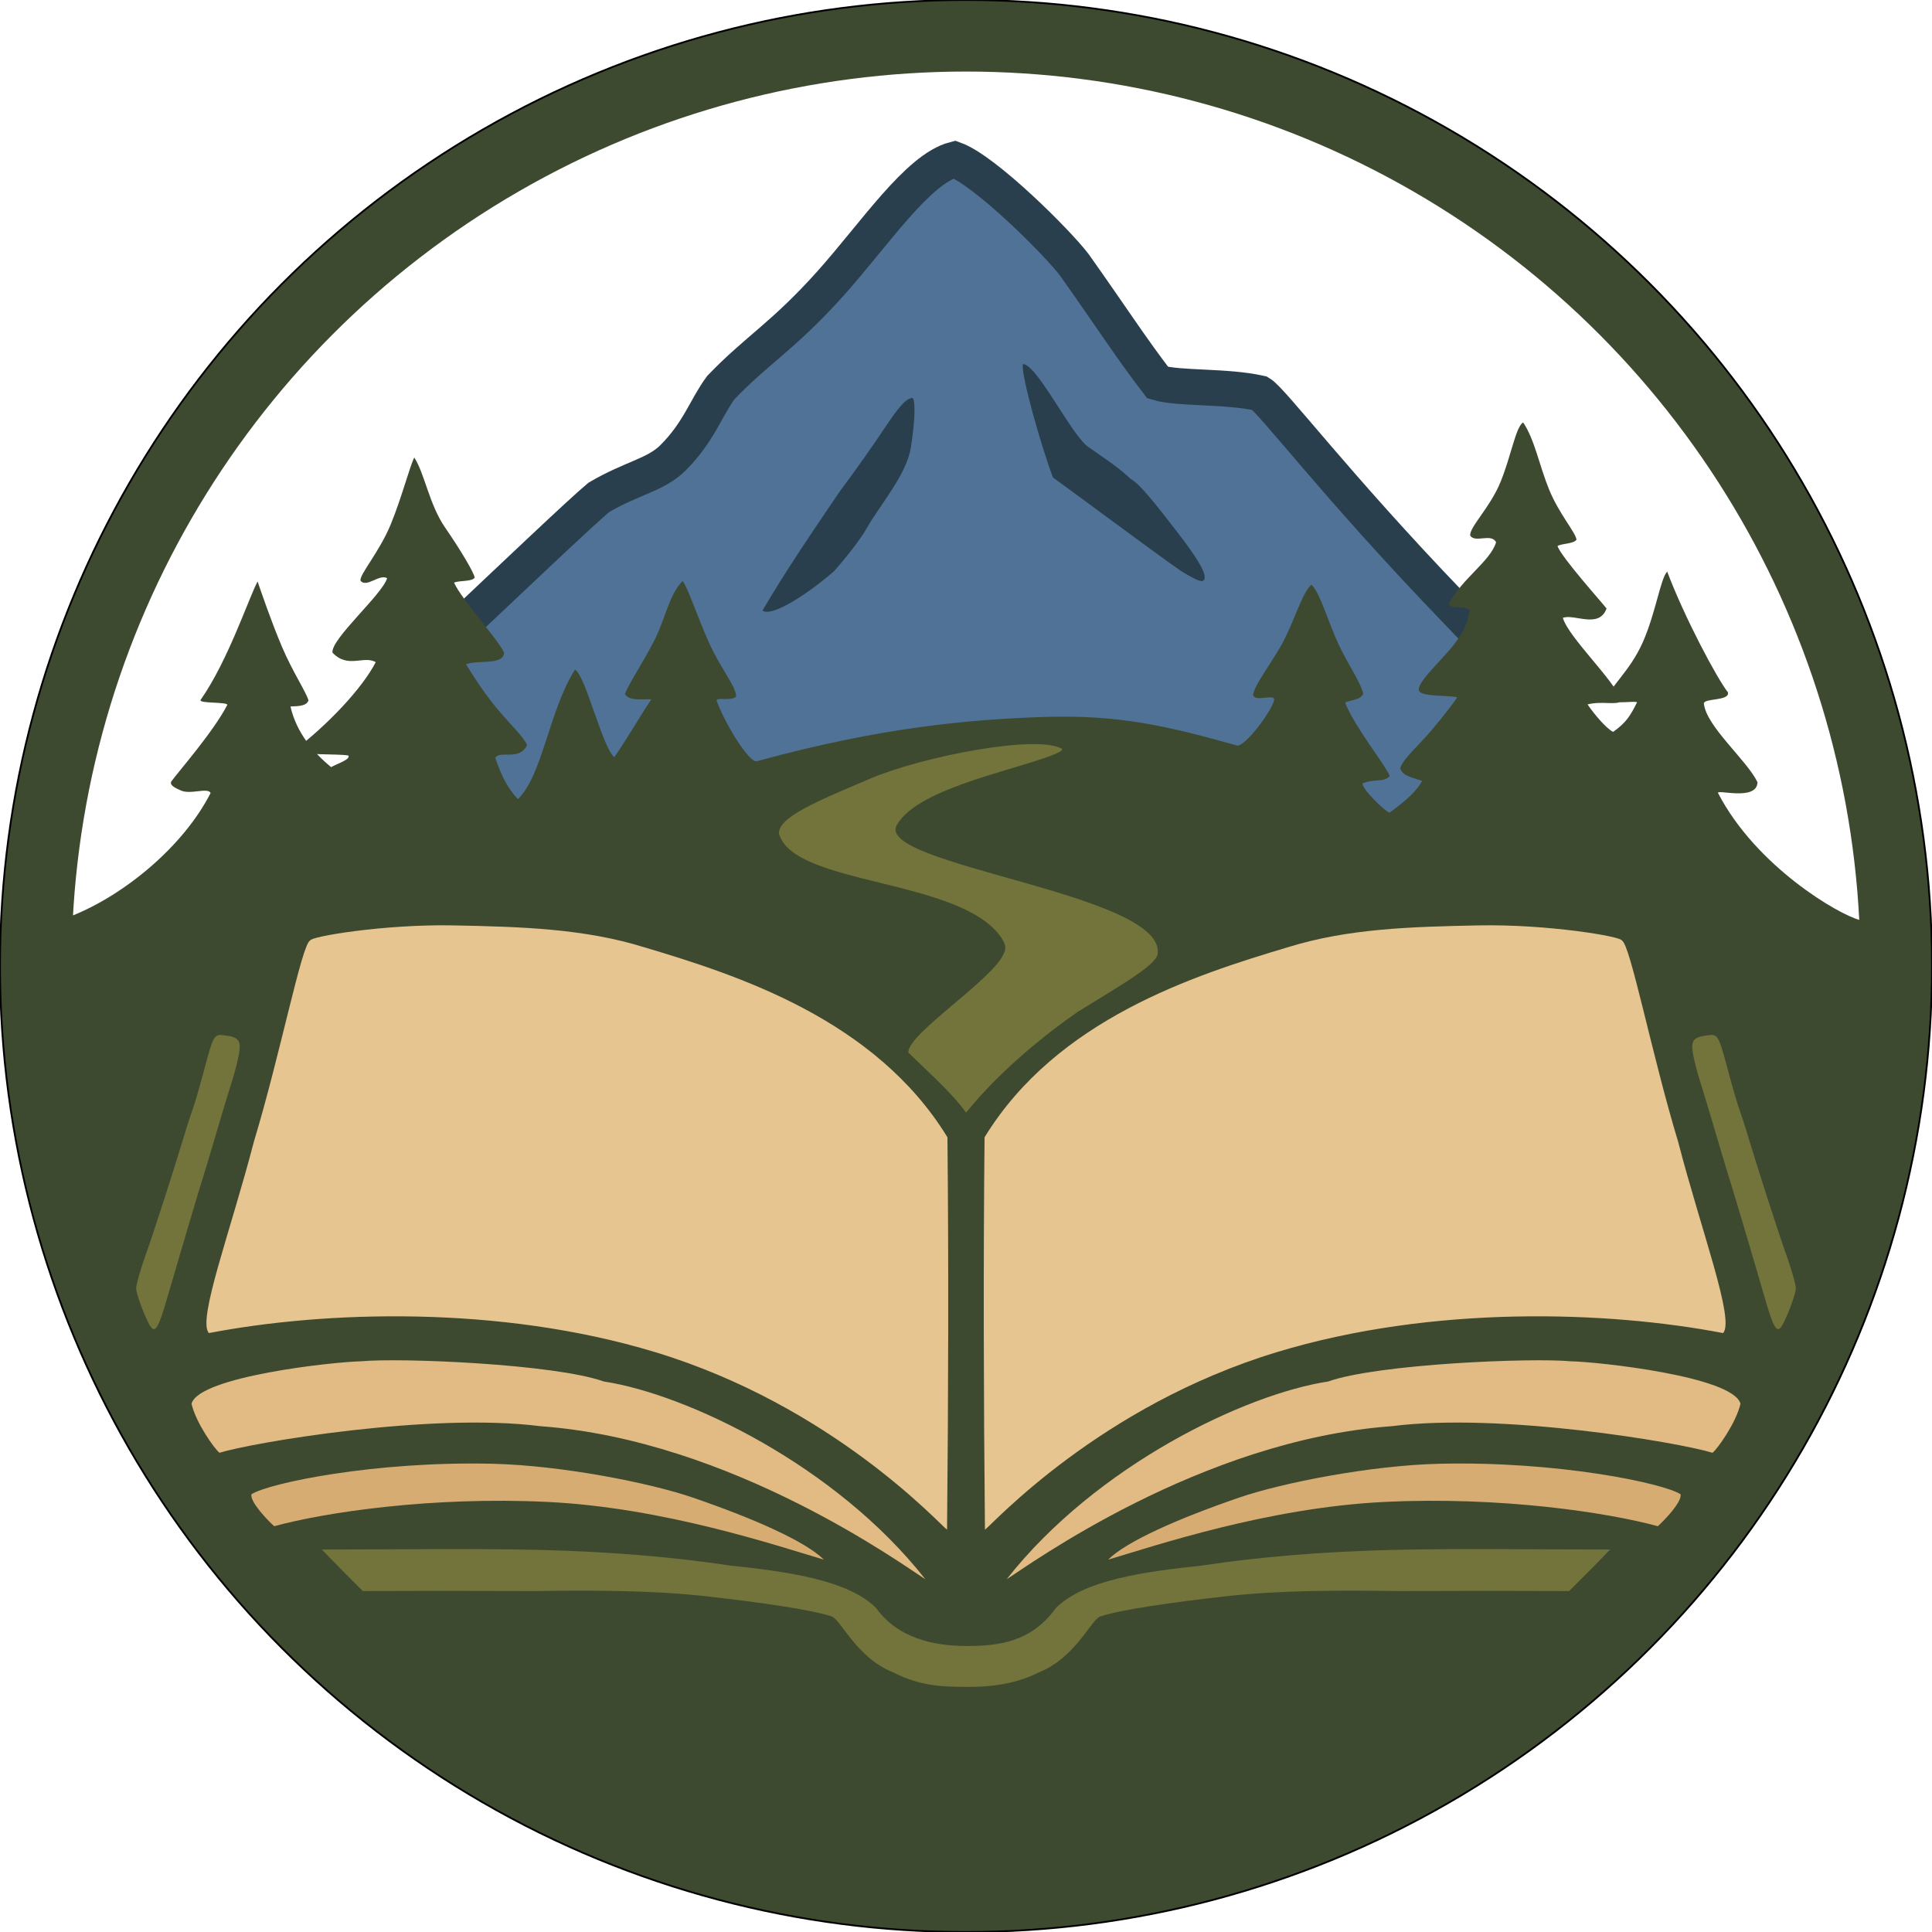 <svg xmlns="http://www.w3.org/2000/svg" version="1.1" xmlns:xlink="http://www.w3.org/1999/xlink" width="1080" height="1080"><svg version="1.1" id="SvgjsSvg1073" width="1080" height="1080" viewBox="0 0 1080 1080" sodipodi:docname="ranger_codex_logo.svg" inkscape:version="1.4.2 (f4327f4, 2025-05-13)" xmlns:inkscape="http://www.inkscape.org/namespaces/inkscape" xmlns:sodipodi="http://sodipodi.sourceforge.net/DTD/sodipodi-0.dtd" xmlns:xlink="http://www.w3.org/1999/xlink" xmlns="http://www.w3.org/2000/svg" xmlns:svg="http://www.w3.org/2000/svg">
  <defs id="SvgjsDefs1072">
    <inkscape:path-effect effect="mirror_symmetry" start_point="540,0" end_point="540,1080" center_point="540,540" id="SvgjsInkscape:path-effect1071" is_visible="true" lpeversion="1.2" lpesatellites="" mode="vertical" discard_orig_path="false" fuse_paths="false" oposite_fuse="false" split_items="false" split_open="false" link_styles="false"></inkscape:path-effect>
    <inkscape:path-effect effect="mirror_symmetry" start_point="540,0" end_point="540,1080" center_point="540,540" id="SvgjsInkscape:path-effect1070" is_visible="true" lpeversion="1.2" lpesatellites="" mode="vertical" discard_orig_path="false" fuse_paths="true" oposite_fuse="false" split_items="true" split_open="false" link_styles="true"></inkscape:path-effect>
    <inkscape:path-effect effect="mirror_symmetry" start_point="540,0" end_point="540,1080" center_point="540,540" id="SvgjsInkscape:path-effect1069" is_visible="true" lpeversion="1.2" lpesatellites="#path71" mode="vertical" discard_orig_path="false" fuse_paths="true" oposite_fuse="false" split_items="true" split_open="false" link_styles="true"></inkscape:path-effect>
    <inkscape:path-effect effect="mirror_symmetry" start_point="540,0" end_point="540,1080" center_point="540,540" id="SvgjsInkscape:path-effect1068" is_visible="true" lpeversion="1.2" lpesatellites="" mode="vertical" discard_orig_path="false" fuse_paths="true" oposite_fuse="false" split_items="false" split_open="false" link_styles="false"></inkscape:path-effect>
    <inkscape:path-effect effect="mirror_symmetry" start_point="540,0" end_point="540,1080" center_point="540,540" id="SvgjsInkscape:path-effect1067" is_visible="true" lpeversion="1.2" lpesatellites="" mode="free" discard_orig_path="false" fuse_paths="false" oposite_fuse="false" split_items="false" split_open="false" link_styles="false"></inkscape:path-effect>
    <inkscape:path-effect effect="mirror_symmetry" start_point="540,0" end_point="540,1080" center_point="540,540" id="SvgjsInkscape:path-effect1066" is_visible="true" lpeversion="1.2" lpesatellites="" mode="free" discard_orig_path="false" fuse_paths="false" oposite_fuse="false" split_items="false" split_open="false" link_styles="false"></inkscape:path-effect>
    <inkscape:path-effect effect="mirror_symmetry" start_point="540,0" end_point="540,1080" center_point="540,540" id="SvgjsInkscape:path-effect1065" is_visible="false" lpeversion="1.2" lpesatellites="" mode="free" discard_orig_path="false" fuse_paths="false" oposite_fuse="false" split_items="false" split_open="false" link_styles="false"></inkscape:path-effect>
    <inkscape:path-effect effect="mirror_symmetry" start_point="540,0" end_point="540,1080" center_point="540,540" id="SvgjsInkscape:path-effect1064" is_visible="true" lpeversion="1.2" lpesatellites="" mode="free" discard_orig_path="false" fuse_paths="false" oposite_fuse="false" split_items="false" split_open="false" link_styles="false"></inkscape:path-effect>
    <inkscape:path-effect effect="mirror_symmetry" start_point="540,0" end_point="540,1080" center_point="540,540" id="SvgjsInkscape:path-effect1063" is_visible="true" lpeversion="1.2" lpesatellites="" mode="free" discard_orig_path="false" fuse_paths="false" oposite_fuse="false" split_items="false" split_open="false" link_styles="false"></inkscape:path-effect>
    <inkscape:path-effect effect="mirror_symmetry" start_point="540,0" end_point="540,1080" center_point="540,540" id="SvgjsInkscape:path-effect1062" is_visible="true" lpeversion="1.2" lpesatellites="" mode="free" discard_orig_path="false" fuse_paths="false" oposite_fuse="false" split_items="false" split_open="false" link_styles="false"></inkscape:path-effect>
    <inkscape:path-effect effect="mirror_symmetry" start_point="540,0" end_point="540,1080" center_point="540,540" id="SvgjsInkscape:path-effect1061" is_visible="true" lpeversion="1.2" lpesatellites="" mode="free" discard_orig_path="false" fuse_paths="false" oposite_fuse="false" split_items="false" split_open="false" link_styles="false"></inkscape:path-effect>
    <linearGradient id="SvgjsLinearGradient1060" inkscape:collect="always">
      <stop style="stop-color: rgb(120, 169, 235); stop-opacity: 1; --darkreader-inline-stopcolor: #74b2ea;" offset="0" id="SvgjsStop1059" data-darkreader-inline-stopcolor=""></stop>
      <stop style="stop-color: rgb(189, 255, 235); stop-opacity: 0; --darkreader-inline-stopcolor: #9effe2;" offset="1" id="SvgjsStop1058" data-darkreader-inline-stopcolor=""></stop>
    </linearGradient>
    <linearGradient id="SvgjsLinearGradient1057" inkscape:swatch="solid">
      <stop style="stop-color: rgb(41, 63, 77); stop-opacity: 1; --darkreader-inline-stopcolor: #a8c1d1;" offset="0" id="SvgjsStop1056" data-darkreader-inline-stopcolor=""></stop>
    </linearGradient>
    <linearGradient inkscape:collect="always" xlink:href="#linearGradient55" id="SvgjsLinearGradient1055" x1="544.043" y1="11.805" x2="544.043" y2="1049.789" gradientUnits="userSpaceOnUse"></linearGradient>
  </defs>
  <sodipodi:namedview id="SvgjsSodipodi:namedview1054" pagecolor="#ffffff" bordercolor="#000000" borderopacity="0.25" inkscape:showpageshadow="2" inkscape:pageopacity="0.0" inkscape:pagecheckerboard="0" inkscape:deskcolor="#d1d1d1" showgrid="false" inkscape:zoom="5.6568543" inkscape:cx="944.42949" inkscape:cy="571.69583" inkscape:window-width="2558" inkscape:window-height="1360" inkscape:window-x="3833" inkscape:window-y="0" inkscape:window-maximized="0" inkscape:current-layer="svg1"></sodipodi:namedview>
  <g id="SvgjsG1053" inkscape:label="Image">
    <path id="SvgjsPath1052" style="display:inline;fill:url(#linearGradient56);stroke-width:21.177;stroke-opacity:0.11" d="M 10.592,540.001 C 10.592,399.593 66.374,264.936 165.665,165.653 264.956,66.37 399.624,10.593 540.043,10.593 c 140.419,0 275.087,55.777 374.378,155.06 99.291,99.283 155.073,233.94 155.073,374.348 l -29.809,-25.695 c -11.724,-2.947 -57.916,-29.823 -79.267,-70.952 -1.256,-2.419 21.814,4.759 22.026,-6.134 -6.108,-12.493 -28.621,-31.11 -29.95,-43.879 -0.332,-3.192 14.61,-1.296 13.42,-6.347 -5.915,-7.389 -24.295,-41.823 -33.945,-67.482 -3.781,3.949 -6.384,23.114 -13.686,39.593 -7.303,16.479 -18.621,24.801 -20.341,32.368 6.798,2.195 14.122,0.28 17.211,1.053 -3.865,7.715 -6.048,11.357 -13.434,16.613 -3.854,-2.047 -10.29,-9.538 -14.268,-15.379 8.353,-2.072 15.348,0.641 19.248,-1.845 -4.644,-12.11 -29.896,-35.628 -33.05,-46.546 6.318,-2.417 20.179,6.332 24.427,-5.215 -2.407,-3.196 -25.309,-28.686 -27.436,-34.921 2.437,-1.548 8.84,-1.084 10.624,-3.532 -0.295,-3.826 -9.788,-14.466 -15.347,-28.141 -5.49,-13.503 -8.04,-27.905 -14.486,-37.456 -4.202,2.714 -6.498,18.26 -12.664,33.395 -5.801,14.241 -17.483,25.243 -16.903,29.904 2.732,4.287 11.891,-1.563 14.449,3.735 -3.357,10.883 -19.106,20.117 -26.638,34.888 2.921,2.547 9.52,0.325 11.885,3.237 -1.214,6.343 -2.362,10.593 -8.606,18.794 -6.244,8.201 -20.002,20.474 -19.838,25.334 -0.528,4.35 16.053,3.059 21.477,4.387 -1.268,2.199 -7.176,9.901 -14.318,18.397 -7.142,8.496 -16.458,16.417 -17.532,21.363 1.325,3.971 4.995,4.605 12.22,6.961 -2.682,5.155 -7.807,10.199 -18.225,17.802 -2.63,-0.816 -15.835,-13.604 -14.991,-16.442 6.607,-2.653 12.312,-0.473 15.142,-4.08 -2.861,-6.796 -18.706,-26.04 -24.905,-40.743 0.518,-1.719 8.594,-1.138 10.095,-5.32 -1.47,-6.275 -8.342,-15.921 -13.791,-27.487 -5.449,-11.566 -10.623,-29.585 -15.224,-33.385 -5.452,4.915 -9.931,21.635 -16.656,33.543 -6.725,11.907 -15.031,22.326 -15.926,27.994 1.036,4.037 9.758,-0.039 11.667,2.055 1.688,2.353 -13.809,25.046 -20.25,26.416 -37.386,-10.442 -65.407,-17.627 -109.545,-16.033 -40.243,1.454 -88.991,5.466 -159.293,24.71 -4.088,1.119 -17.431,-20.184 -22.411,-33.68 -0.89,-2.412 7.779,0.253 10.832,-2.362 0.348,-5.277 -8.743,-15.93 -15.213,-30.375 -6.471,-14.445 -12.117,-31.657 -14.713,-34.324 -7.575,7.606 -9.649,21.501 -16.092,33.842 -6.443,12.341 -13.835,23.471 -16.146,29.309 2.432,4.004 8.981,2.793 14.768,2.981 -6.269,9.402 -13.556,22.094 -20.674,32.34 -6.668,-5.32 -16.165,-46.024 -22.003,-48.903 -14.622,23.162 -17.988,58.776 -31.857,72.357 -5.672,-5.848 -9.432,-13.303 -12.694,-23.152 2.962,-4.331 13.614,2.061 17.772,-7.133 -1.896,-4.53 -9.851,-11.964 -16.922,-20.488 -7.07,-8.524 -13.255,-18.137 -17.172,-24.607 6.378,-2.665 20.803,0.807 21.278,-6.408 -3.328,-7.555 -23.896,-29.923 -27.988,-39.231 2.966,-1.326 9.837,-0.415 11.546,-2.781 -0.5,-2.95 -7.614,-15.031 -16.651,-28.16 -8.747,-12.707 -11.393,-30.207 -17.14,-38.998 -2.348,4.401 -6.932,22.084 -13.027,37.072 -6.355,15.625 -17.812,28.489 -17.016,31.779 3.308,4.201 10.671,-3.993 14.87,-1.39 -2.715,9.174 -31.759,34.24 -30.527,41.649 8.762,9.086 17.293,1.362 24.18,5.259 -7.768,14.948 -26.629,34.684 -45.034,48.964 2.69,3.514 23.812,2.076 29.738,3.261 1.211,2.212 -6.06,4.466 -9.669,6.471 -9.903,-8.136 -19.316,-19.159 -22.729,-33.912 5.163,-0.116 9.072,-0.44 10.065,-3.345 -1.064,-4.395 -8.854,-15.947 -14.86,-30.123 -6.005,-14.173 -11.522,-30.482 -13.583,-36.391 -4.859,9.061 -16.47,44.236 -31.799,66.138 -1.588,2.269 15.85,0.968 14.801,2.992 -7.69,14.835 -26.974,36.844 -31.126,42.524 -1.765,2.415 3.97,4.523 4.531,4.841 5.577,3.159 15.441,-1.649 17.351,1.705 -15.176,29.874 -48.334,57.166 -77.754,68.771 z" sodipodi:nodetypes="csssccscsccscccccccccscsccccsccscccccccscscccssscscscccccccsccccscscccccccccscssssccc" inkscape:label="sky"></path>
    <g id="SvgjsG1051" inkscape:label="mountain" style="display:inline">
      <path style="display: inline; fill: rgb(79, 114, 150); fill-opacity: 1; stroke: rgb(41, 63, 77); stroke-width: 20; stroke-dasharray: none; stroke-opacity: 1; --darkreader-inline-fill: #84a4be; --darkreader-inline-stroke: #a8c1d1;" d="m 121.99,476.42 c 65.399,-21.448 115.658,-69.28 125.123,-116.475 41.951,-39.672 77.645,-73.577 87.584,-81.875 18.651,-10.968 31.884,-12.529 41.535,-22.172 14.486,-14.475 18.351,-27.939 26.786,-39.327 20.316,-21.126 34.861,-28.688 61.239,-58.133 24.634,-27.499 48.749,-63.984 69.33,-69.305 17.039,6.168 57.303,46.175 67.006,58.967 21.051,29.703 31.537,46.193 46.595,65.82 11.918,3.547 38.077,1.663 57.134,5.938 6.866,4.08 42.395,51.336 106.659,118.194 57.35,59.485 116.093,123.855 125.125,142.85 -70.087,0.556 -791.76,1.636 -817.95,1.317" id="SvgjsPath1050" sodipodi:nodetypes="cccscsccccccc" inkscape:label="mountain" data-darkreader-inline-fill="" data-darkreader-inline-stroke=""></path>
      <path style="fill: rgb(41, 63, 77); fill-opacity: 1; stroke: none; stroke-width: 20; stroke-dasharray: none; stroke-opacity: 1; --darkreader-inline-fill: #a8c1d1; --darkreader-inline-stroke: none;" d="m 426.21,341.319 c 13.137,-22.405 28.212,-44.471 43.203,-66.581 8.872,-11.842 18.456,-25.481 25.285,-35.714 6.663,-9.985 11.608,-16.581 15.485,-16.576 2.081,2.824 0.66,17.218 -1.021,27.736 -2.358,14.757 -16.099,30.65 -23.992,43.929 -3.014,5.834 -11.248,16.484 -18.856,25.092 -13.152,11.624 -34.679,26.116 -40.104,22.114 z" id="SvgjsPath1049" sodipodi:nodetypes="ccscsccc" data-darkreader-inline-fill="" data-darkreader-inline-stroke=""></path>
      <path style="fill: rgb(41, 63, 77); fill-opacity: 1; stroke: none; stroke-width: 20; stroke-dasharray: none; stroke-opacity: 1; --darkreader-inline-fill: #a8c1d1; --darkreader-inline-stroke: none;" d="m 571.79,203.549 c -1.259,5.482 10.323,46.321 16.839,63.388 10.763,7.687 55.41,41.011 71.475,52.196 9.059,5.562 10.898,5.69 11.919,5.692 4.965,-1.484 -3.754,-14.237 -13.977,-27.457 -10.223,-13.22 -20.71,-26.907 -25.904,-29.576 -8.976,-8.261 -14.897,-11.567 -23.365,-17.662 -9.169,-5.458 -29.201,-46.968 -36.986,-46.581 z" id="SvgjsPath1048" sodipodi:nodetypes="ccccsccc" data-darkreader-inline-fill="" data-darkreader-inline-stroke=""></path>
    </g>
    <path id="SvgjsPath1047" style="display: inline; fill: rgb(61, 74, 48); fill-opacity: 1; stroke: none; --darkreader-inline-fill: #c1bcb4; --darkreader-inline-stroke: none;" inkscape:label="trees" d="m 1069.494,540.001 c 0,140.408 -55.781,275.064 -155.073,374.348 -99.291,99.283 -233.959,155.06 -374.378,155.06 -140.419,0 -275.087,-55.777 -374.378,-155.06 C 66.374,815.065 10.592,680.408 10.592,540.001 L 39.991,512.024 c 29.42,-11.605 62.577,-38.898 77.754,-68.771 -1.91,-3.354 -11.774,1.454 -17.351,-1.705 -0.561,-0.318 -6.296,-2.426 -4.531,-4.841 4.151,-5.68 23.436,-27.69 31.126,-42.524 1.049,-2.024 -16.389,-0.723 -14.801,-2.992 15.329,-21.903 26.94,-57.077 31.799,-66.138 2.061,5.91 7.579,22.219 13.583,36.391 6.006,14.176 13.796,25.728 14.86,30.123 -0.993,2.905 -4.902,3.23 -10.065,3.345 3.413,14.753 12.826,25.776 22.729,33.912 3.608,-2.005 10.879,-4.259 9.669,-6.471 -5.926,-1.185 -27.048,0.253 -29.738,-3.261 18.405,-14.279 37.267,-34.016 45.034,-48.964 -6.887,-3.897 -15.417,3.827 -24.18,-5.259 -1.232,-7.41 27.812,-32.476 30.527,-41.649 -4.199,-2.603 -11.562,5.592 -14.87,1.39 -0.797,-3.291 10.661,-16.154 17.016,-31.779 6.095,-14.988 10.68,-32.671 13.027,-37.072 5.747,8.792 8.393,26.291 17.14,38.998 9.037,13.13 16.151,25.21 16.651,28.16 -1.709,2.366 -8.58,1.455 -11.546,2.781 4.092,9.308 24.66,31.676 27.988,39.231 -0.475,7.214 -14.9,3.743 -21.278,6.408 3.916,6.47 10.101,16.084 17.172,24.607 7.07,8.524 15.026,15.958 16.922,20.488 -4.158,9.194 -14.81,2.802 -17.772,7.133 3.262,9.849 7.023,17.304 12.694,23.152 13.869,-13.581 17.235,-49.195 31.857,-72.357 5.838,2.879 15.335,43.583 22.003,48.903 7.117,-10.246 14.404,-22.939 20.674,-32.34 -5.788,-0.188 -12.337,1.023 -14.768,-2.981 2.311,-5.838 9.703,-16.968 16.146,-29.309 6.443,-12.341 8.517,-26.235 16.092,-33.842 2.596,2.667 8.242,19.879 14.713,34.324 6.471,14.445 15.561,25.098 15.213,30.375 -3.053,2.615 -11.722,-0.051 -10.832,2.362 4.98,13.496 18.323,34.8 22.411,33.68 70.303,-19.245 119.05,-23.257 159.293,-24.71 44.138,-1.594 72.16,5.59 109.545,16.033 6.441,-1.37 21.939,-24.063 20.25,-26.416 -1.909,-2.094 -10.63,1.982 -11.667,-2.055 0.895,-5.669 9.201,-16.087 15.926,-27.994 6.725,-11.907 11.204,-28.628 16.656,-33.543 4.601,3.8 9.775,21.819 15.224,33.385 5.449,11.566 12.322,21.212 13.791,27.487 -1.501,4.181 -9.577,3.6 -10.095,5.32 6.199,14.702 22.044,33.946 24.905,40.743 -2.83,3.607 -8.535,1.427 -15.142,4.08 -0.843,2.838 12.361,15.626 14.991,16.442 10.418,-7.604 15.543,-12.648 18.225,-17.802 -7.225,-2.356 -10.895,-2.99 -12.22,-6.961 1.074,-4.946 10.39,-12.868 17.532,-21.363 7.142,-8.496 13.049,-16.198 14.318,-18.397 -5.423,-1.328 -22.005,-0.037 -21.477,-4.387 -0.164,-4.86 13.594,-17.133 19.838,-25.334 6.244,-8.201 7.392,-12.451 8.606,-18.794 -2.365,-2.912 -8.965,-0.69 -11.885,-3.237 7.531,-14.771 23.281,-24.005 26.638,-34.888 -2.558,-5.298 -11.718,0.551 -14.449,-3.735 -0.581,-4.661 11.101,-15.664 16.903,-29.904 6.166,-15.135 8.462,-30.681 12.664,-33.395 6.446,9.551 8.997,23.953 14.486,37.456 5.559,13.675 15.052,24.316 15.347,28.141 -1.784,2.448 -8.187,1.984 -10.624,3.532 2.127,6.234 25.029,31.725 27.436,34.921 -4.248,11.547 -18.109,2.798 -24.427,5.215 3.154,10.919 28.405,34.436 33.05,46.546 -3.9,2.486 -10.895,-0.227 -19.248,1.845 3.978,5.841 10.413,13.332 14.268,15.379 7.386,-5.257 9.568,-8.898 13.434,-16.613 -3.089,-0.772 -10.413,1.142 -17.211,-1.053 1.72,-7.567 13.038,-15.889 20.341,-32.368 7.303,-16.479 9.906,-35.644 13.686,-39.593 9.65,25.659 28.03,60.093 33.945,67.482 1.191,5.051 -13.752,3.155 -13.42,6.347 1.33,12.769 23.842,31.386 29.95,43.879 -0.212,10.894 -23.281,3.715 -22.026,6.134 21.351,41.128 67.543,68.005 79.267,70.952 z" sodipodi:nodetypes="cssscccsssscscccccccccscsccccscccccccscscssscccscscccccccsccsccccscscccccccccsccscscc" data-darkreader-inline-fill="" data-darkreader-inline-stroke=""></path>
    <path style="display: inline; fill: rgb(114, 116, 60); fill-opacity: 1; stroke: none; --darkreader-inline-fill: #c2c48c; --darkreader-inline-stroke: none;" d="m 435.443,465.97 c 7.984,29.217 101.195,24.829 124.162,58.001 1.894,3.047 3.493,5.41 1.36,9.4 -6.458,14.604 -54.232,44.987 -53.147,55.07 10.265,10.095 24.455,22.557 32.226,33.518 19.982,-24.683 46.437,-45.296 62.606,-56.44 28.076,-17.273 44.969,-26.975 44.576,-33.176 1.687,-33.112 -158.805,-48.881 -145.893,-71.2 6.372,-11.014 24.155,-18.684 43.007,-25.071 18.851,-6.387 50.439,-14.319 49.418,-17.373 -13.288,-8.371 -77.726,3.981 -107.321,16.567 -29.595,12.586 -51.393,21.519 -50.995,30.704 z" id="SvgjsPath1046" sodipodi:nodetypes="cccccccsscsc" inkscape:label="trail" data-darkreader-inline-fill="" data-darkreader-inline-stroke=""></path>
    <g id="SvgjsG1045" inkscape:label="journal" style="display:inline">
      <g id="SvgjsG1044" inkscape:label="journal-cover" style="display:inline">
        <path id="SvgjsPath1043" style="display: inline; fill: rgb(114, 116, 60); fill-opacity: 1; stroke: none; stroke-width: 20; stroke-dasharray: none; stroke-opacity: 0.11; --darkreader-inline-fill: #c2c48c; --darkreader-inline-stroke: none;" transform="matrix(-1,0,0,1,1080,0)" d="m 540.003,942.981 c -11.877,0.068 -26.79,-1.005 -40.677,-8.096 -20.476,-8.129 -29.048,-29.164 -34.342,-31.292 -11.949,-3.855 -39.502,-7.8 -70.361,-11.277 -31.409,-3.539 -66.902,-3.3 -95.831,-2.909 -35.401,-0.145 -70.738,-0.144 -95.984,-0.005 -4.838,-4.904 -14.349,-14.222 -22.874,-23.218 l -1e-5,-2.1e-4 c 42.598,0.035 83.201,-0.677 121.833,0.239 38.941,0.923 75.205,3.99 106.649,8.768 32.063,3.364 65.957,8.122 81.412,23.786 13.686,19.112 32.409,21.2 50.17,21.151 17.761,-0.05 38.074,-4.25 50.177,-21.151 15.454,-15.664 49.349,-20.422 81.412,-23.786 31.444,-4.778 67.708,-7.844 106.649,-8.768 38.632,-0.916 79.235,-0.204 121.833,-0.239 l -10e-6,2.1e-4 c -8.525,8.996 -18.035,18.314 -22.874,23.218 -25.246,-0.139 -60.583,-0.14 -95.984,0.005 -28.929,-0.39 -64.421,-0.63 -95.831,2.909 -30.86,3.477 -58.412,7.422 -70.361,11.277 -5.294,2.128 -13.866,23.162 -34.342,31.292 -15.72,8.025 -28.795,8.028 -40.672,8.096 z" sodipodi:nodetypes="zccsccssscczccscsccsccz" inkscape:label="bottom-cover" data-darkreader-inline-fill="" data-darkreader-inline-stroke=""></path>
        <path style="display: inline; fill: rgb(114, 116, 60); --darkreader-inline-fill: #c2c48c;" d="m 80.655,734.413 c -2.488,-5.818 -4.533,-12.242 -4.545,-14.277 -0.012,-2.035 2.441,-10.6 5.451,-19.033 4.691,-13.143 15.719,-47.404 22.531,-70 1.105,-3.667 2.786,-8.767 3.734,-11.333 0.948,-2.567 3.654,-11.867 6.013,-20.667 5.635,-21.024 5.708,-21.147 12.044,-20.297 7.719,1.035 9.06,2.922 7.638,10.745 -0.658,3.619 -2.377,10.249 -3.819,14.733 -1.443,4.484 -5.334,17.38 -8.648,28.658 -3.313,11.278 -6.828,22.978 -7.81,26 -1.741,5.358 -12.871,42.819 -18.27,61.495 -7.703,26.645 -8.549,27.471 -14.319,13.977 z m 918.689,0 c 2.488,-5.818 4.533,-12.242 4.545,-14.277 0.012,-2.035 -2.441,-10.6 -5.451,-19.033 -4.691,-13.143 -15.719,-47.404 -22.531,-70 -1.105,-3.667 -2.786,-8.767 -3.734,-11.333 -0.948,-2.567 -3.654,-11.867 -6.013,-20.667 -5.635,-21.024 -5.708,-21.147 -12.044,-20.297 -7.719,1.035 -9.06,2.922 -7.638,10.745 0.658,3.619 2.377,10.249 3.819,14.733 1.443,4.484 5.334,17.38 8.648,28.658 3.313,11.278 6.828,22.978 7.81,26 1.741,5.358 12.871,42.819 18.27,61.495 7.703,26.645 8.549,27.471 14.319,13.977 z" id="SvgjsPath1042" sodipodi:nodetypes="sssssssssssss" inkscape:path-effect="#path-effect67" inkscape:original-d="m 80.655411,734.41324 c -2.48767,-5.81759 -4.53283,-12.24225 -4.54481,-14.27703 -0.012,-2.03478 2.44117,-10.5996 5.45143,-19.03294 4.69141,-13.1431 15.71878,-47.40353 22.530819,-69.99999 1.10537,-3.66667 2.78571,-8.76667 3.7341,-11.33334 0.94838,-2.56666 3.65401,-11.86666 6.01252,-20.66666 5.63481,-21.02449 5.70761,-21.14718 12.04418,-20.29726 7.71892,1.03532 9.05962,2.92151 7.63763,10.74514 -0.65783,3.61929 -2.37658,10.24914 -3.81946,14.73299 -1.44288,4.48385 -5.33426,17.37974 -8.64752,28.65753 -3.31327,11.27778 -6.82768,22.97778 -7.8098,25.99999 -1.74122,5.35812 -12.87072,42.8188 -18.270019,61.49493 -7.70324,26.64542 -8.54882,27.47078 -14.31907,13.97664 z" inkscape:label="side-cover" data-darkreader-inline-fill=""></path>
      </g>
      <path style="display: inline; fill: rgb(231, 197, 144); fill-opacity: 1; stroke: none; stroke-width: 20; stroke-dasharray: none; stroke-opacity: 0.11; --darkreader-inline-fill: #e5c087; --darkreader-inline-stroke: none;" d="m 116.79,745.194 c 64.702,-12.432 162.447,-15.745 249.446,10.659 99.005,30.048 158.709,95.968 163.169,99.272 0.745,-74.179 0.923,-149.593 0.219,-219.375 -40.369,-65.939 -117.096,-90.604 -169.792,-106.313 -33.315,-10.319 -68.223,-11.383 -106.447,-12.135 -38.32,-0.754 -80.116,6.231 -80.022,8.471 -4.637,1.731 -16.666,63.698 -31.419,112.361 -13.01,50.156 -31.847,99.892 -25.155,107.06 z m 846.419,0 c -64.702,-12.432 -162.447,-15.745 -249.446,10.659 -99.005,30.048 -158.709,95.968 -163.169,99.272 -0.745,-74.179 -0.923,-149.593 -0.219,-219.375 40.369,-65.939 117.096,-90.604 169.792,-106.313 33.315,-10.319 68.223,-11.383 106.447,-12.135 38.32,-0.754 80.116,6.231 80.022,8.471 4.637,1.731 16.666,63.698 31.419,112.361 13.01,50.156 31.847,99.892 25.155,107.06 z" id="SvgjsPath1041" sodipodi:nodetypes="cscccsccc" inkscape:path-effect="#path-effect64" inkscape:original-d="m 116.79029,745.1941 c 64.70233,-12.43232 162.4472,-15.74484 249.4465,10.65931 99.00513,30.0479 158.70856,95.96794 163.16946,99.27159 0.74478,-74.17862 0.92314,-149.59316 0.21875,-219.375 -40.36936,-65.93857 -117.09641,-90.60393 -169.79233,-106.31325 -33.31491,-10.31912 -68.22318,-11.38267 -106.44661,-12.13492 -38.3203,-0.75417 -80.11558,6.23139 -80.0221,8.47114 -4.63732,1.73135 -16.66591,63.6976 -31.41864,112.36127 -13.00979,50.15625 -31.84667,99.89194 -25.15503,107.05986 z" inkscape:label="pages-1" data-darkreader-inline-fill="" data-darkreader-inline-stroke=""></path>
      <path style="display: inline; fill: rgb(225, 187, 131); fill-opacity: 1; stroke: none; stroke-width: 20; stroke-dasharray: none; stroke-opacity: 0.11; --darkreader-inline-fill: #e0b97f; --darkreader-inline-stroke: none;" d="m 107.061,784.718 c 2.44,10.667 12.979,25.41 15.639,27.395 C 141.117,806.373 241.01,789.433 302,797.25 c 107.229,7.766 203.394,78.101 215.245,85.529 -50.074,-63.722 -133.526,-103.5 -179.663,-110.508 -27.72,-9.829 -113.772,-13.377 -135.911,-11.282 -14.564,0.244 -90.63,8.394 -94.611,23.728 z m 865.879,0 c -2.44,10.667 -12.979,25.41 -15.639,27.395 C 938.883,806.373 838.99,789.433 778,797.25 c -107.229,7.766 -203.394,78.101 -215.245,85.529 50.074,-63.722 133.526,-103.5 179.663,-110.508 27.72,-9.829 113.772,-13.377 135.911,-11.282 14.564,0.244 90.63,8.394 94.611,23.728 z" id="SvgjsPath1040" sodipodi:nodetypes="ccccccc" inkscape:path-effect="#path-effect65" inkscape:original-d="m 107.06066,784.71751 c 2.4402,10.66707 12.979,25.41 15.63864,27.39547 C 141.11652,806.3732 241.01032,789.43347 302,797.25 c 107.22862,7.76646 203.39416,78.10059 215.24524,85.52925 -50.07401,-63.72182 -133.52634,-103.49993 -179.66287,-110.5078 -27.72001,-9.82867 -113.77151,-13.37744 -135.9108,-11.28154 -14.56378,0.2437 -90.63036,8.39417 -94.61091,23.7276 z" inkscape:label="pages-2" data-darkreader-inline-fill="" data-darkreader-inline-stroke=""></path>
      <path style="display: inline; fill: rgb(215, 172, 114); fill-opacity: 1; stroke: none; stroke-width: 20; stroke-dasharray: none; stroke-opacity: 0.11; --darkreader-inline-fill: #d8ae75; --darkreader-inline-stroke: none;" d="m 140.563,835.293 c -0.967,4.268 9.283,14.823 12.719,17.868 27.982,-7.663 87.734,-16.727 152.834,-13.569 65.101,3.157 128.301,24.536 154.432,32.257 C 450.249,861.638 421.453,848.881 387.196,837.13 363.305,828.934 313.955,819.161 275.25,818.25 209.456,816.701 150.427,829.017 140.563,835.293 Z m 798.873,0 c 0.967,4.268 -9.283,14.823 -12.719,17.868 -27.982,-7.663 -87.734,-16.727 -152.834,-13.569 -65.101,3.157 -128.301,24.536 -154.432,32.257 10.299,-10.211 39.095,-22.968 73.352,-34.719 23.891,-8.196 73.241,-17.969 111.946,-18.88 65.794,-1.549 124.823,10.767 134.687,17.043 z" id="SvgjsPath1039" sodipodi:nodetypes="ccscssc" inkscape:path-effect="#path-effect62" inkscape:original-d="m 140.56326,835.29289 c -0.96656,4.26842 9.2825,14.82295 12.71923,17.86828 27.98244,-7.6629 87.73355,-16.72671 152.83425,-13.56938 65.1007,3.15733 128.301,24.5358 154.4318,32.25745 C 450.24928,861.638 421.45315,848.88132 387.19649,837.12985 363.30533,828.93418 313.95504,819.16103 275.25,818.25 209.45585,816.70136 150.42733,829.01699 140.56326,835.29289 Z" inkscape:label="pages-3" data-darkreader-inline-fill="" data-darkreader-inline-stroke=""></path>
    </g>
    <circle style="display: inline; fill: rgb(61, 74, 48); fill-opacity: 0; stroke: rgb(61, 74, 48); stroke-width: 40; stroke-dasharray: none; stroke-opacity: 1; --darkreader-inline-fill: #c1bcb4; --darkreader-inline-stroke: #c1bcb4;" id="SvgjsCircle1038" cy="539.998" cx="540" r="520" inkscape:label="border" data-darkreader-inline-fill="" data-darkreader-inline-stroke=""></circle>
  </g>
  <circle style="fill: none; fill-opacity: 1; stroke: rgb(0, 0, 0); stroke-width: 1; stroke-dasharray: none; stroke-opacity: 1; --darkreader-inline-fill: none; --darkreader-inline-stroke: #e8e6e3;" id="SvgjsCircle1037" cx="540" cy="540" r="540" data-darkreader-inline-fill="" data-darkreader-inline-stroke=""></circle>
</svg><style>@media (prefers-color-scheme: light) { :root { filter: none; } }
@media (prefers-color-scheme: dark) { :root { filter: none; } }
</style></svg>